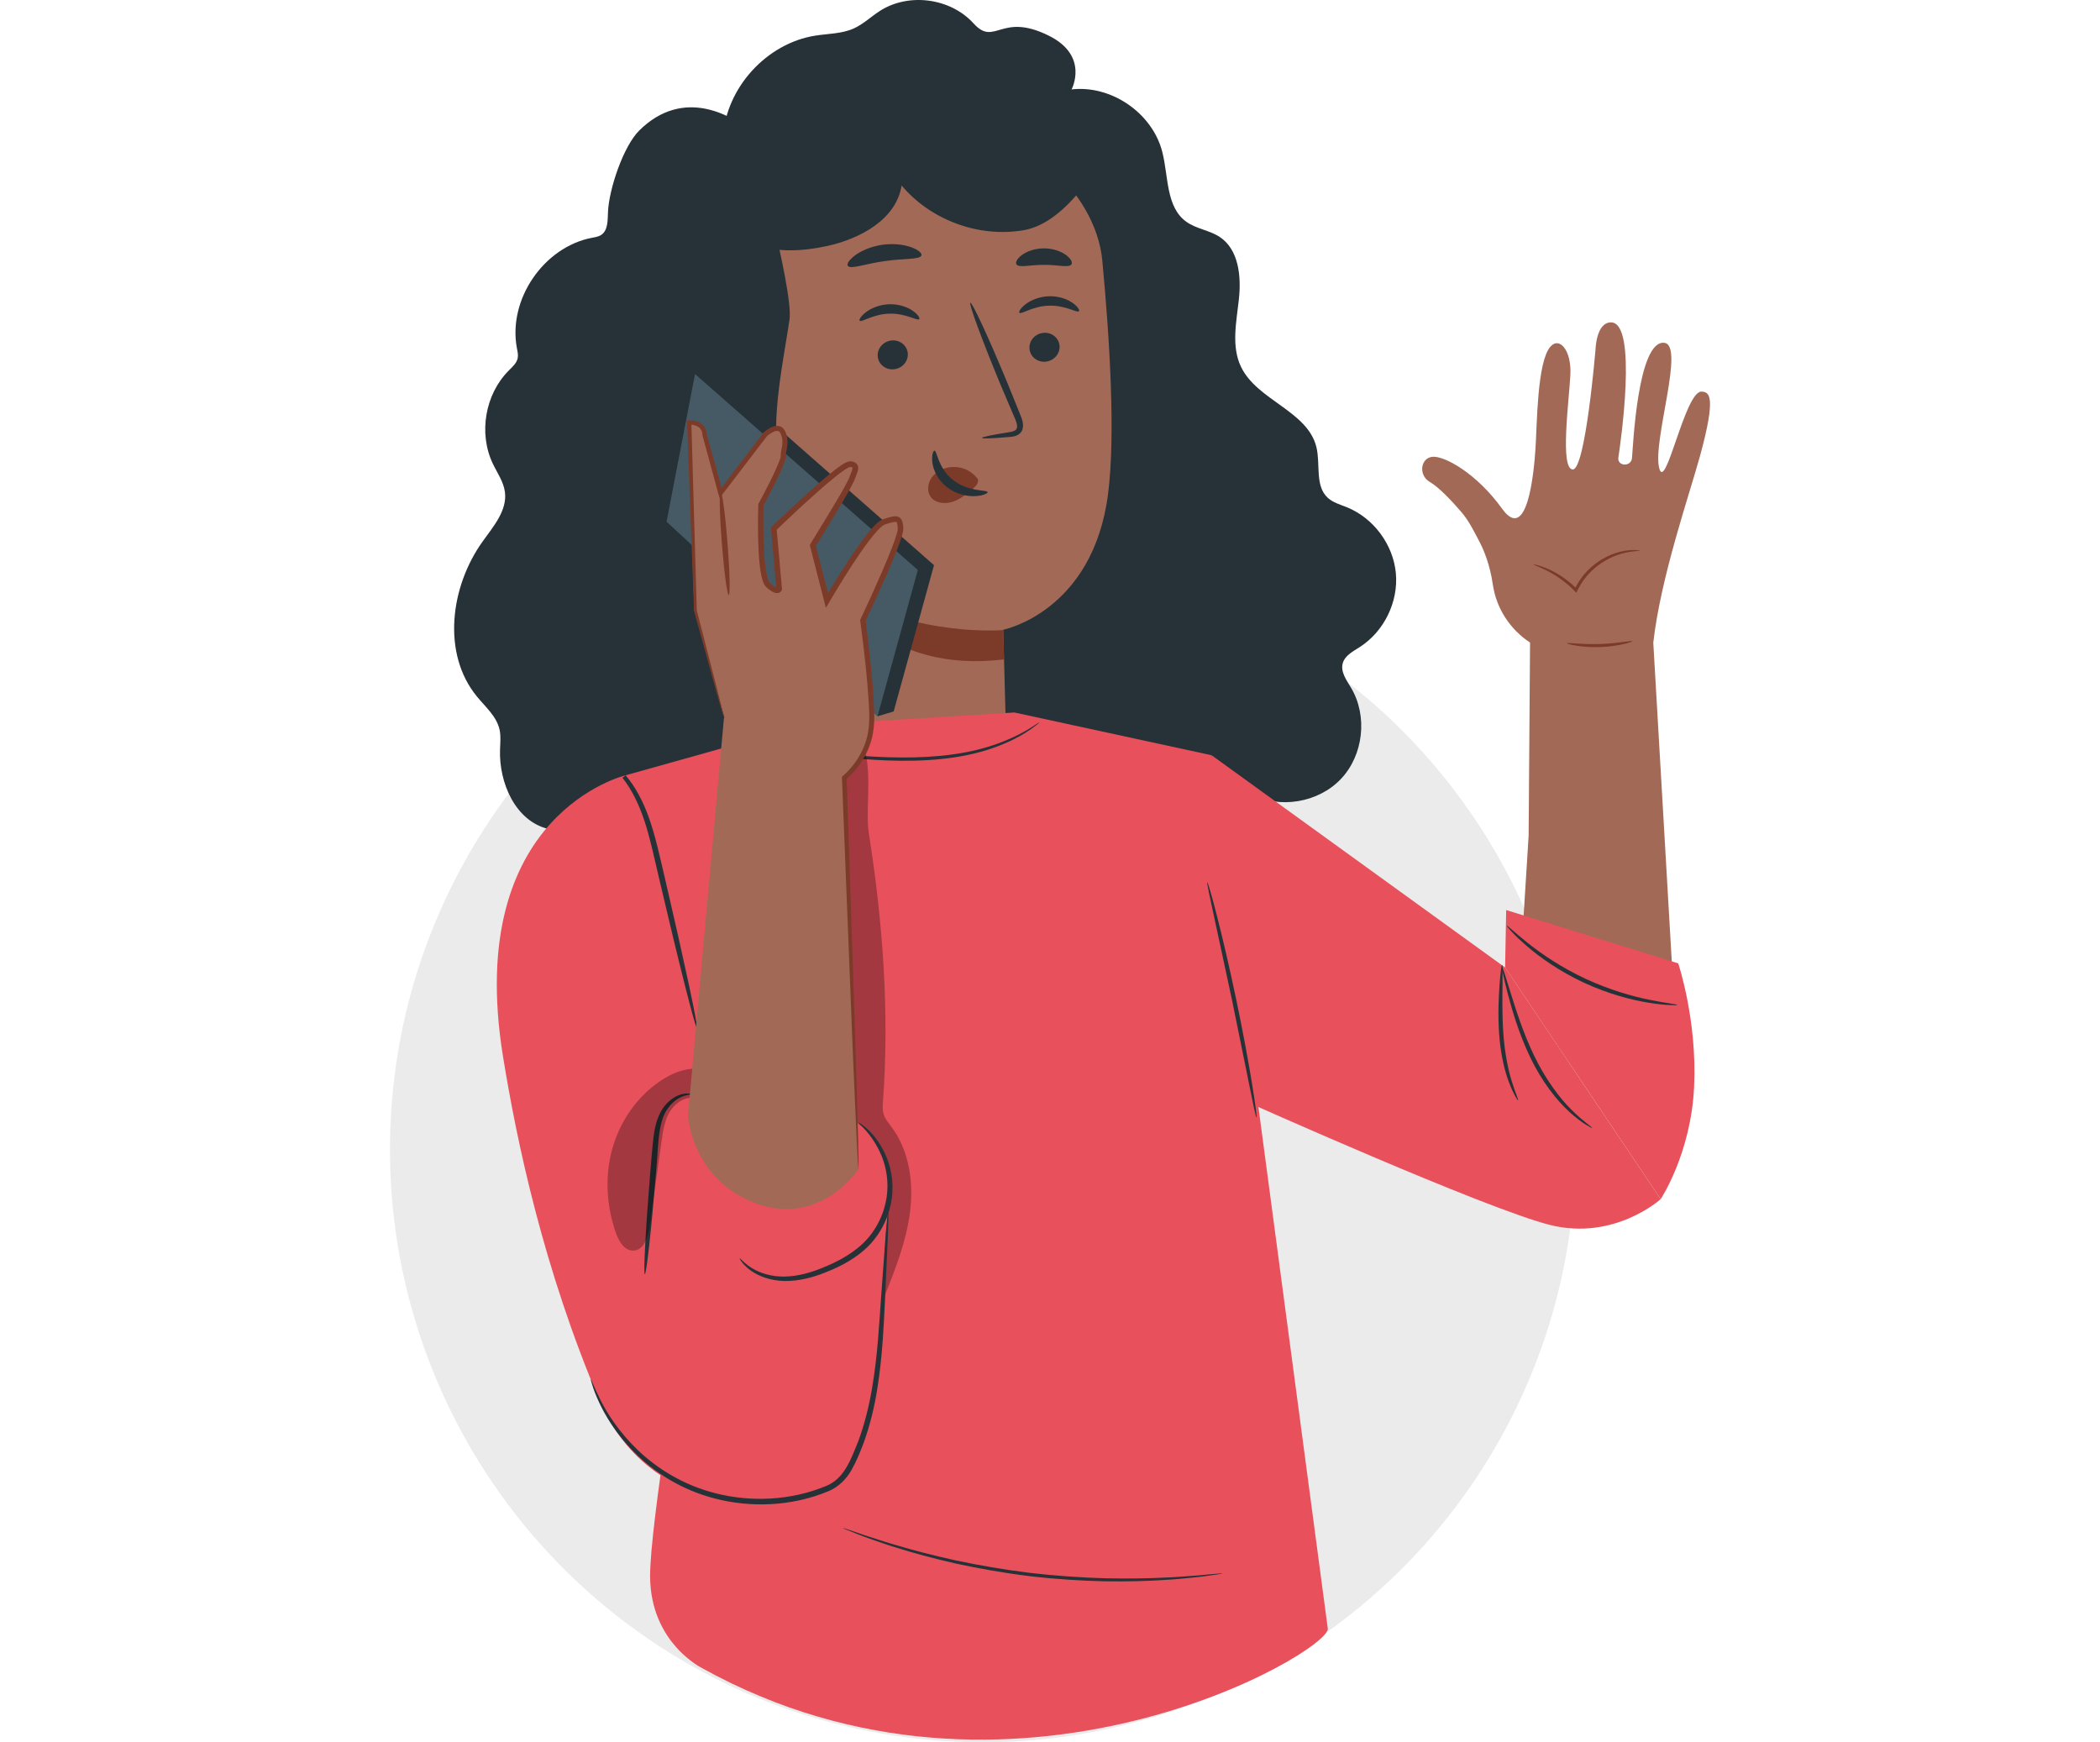<?xml version="1.0" encoding="UTF-8" standalone="no"?><!-- Generator: Gravit.io --><svg xmlns="http://www.w3.org/2000/svg" xmlns:xlink="http://www.w3.org/1999/xlink" style="isolation:isolate" viewBox="0 0 300.1 249" width="300.1pt" height="249pt"><defs><clipPath id="_clipPath_96HqjZ9FIrekctxvTQjmH4PwssJOa20A"><rect width="300.1" height="249"/></clipPath></defs><g clip-path="url(#_clipPath_96HqjZ9FIrekctxvTQjmH4PwssJOa20A)"><rect width="300.1" height="249" style="fill:rgb(0,0,0)" fill-opacity="0"/><g><defs><filter id="4XDNAohJ0KMBBkHPcBNLbrvPhaYQ6VdY" x="-200%" y="-200%" width="400%" height="400%" filterUnits="objectBoundingBox" color-interpolation-filters="sRGB"><feOffset xmlns="http://www.w3.org/2000/svg" in="SourceGraphic" dx="0" dy="0"/><feGaussianBlur xmlns="http://www.w3.org/2000/svg" stdDeviation="2.147" result="pf_100_offsetBlur"/><feComposite xmlns="http://www.w3.org/2000/svg" in="SourceGraphic" in2="pf_100_offsetBlur" result="pf_100_inverse" operator="out"/><feFlood xmlns="http://www.w3.org/2000/svg" flood-color="#000000" flood-opacity="0.5" result="pf_100_color"/><feComposite xmlns="http://www.w3.org/2000/svg" in="pf_100_color" in2="pf_100_inverse" operator="in" result="pf_100_shadow"/><feComposite xmlns="http://www.w3.org/2000/svg" in="pf_100_shadow" in2="SourceGraphic" operator="over"/></filter></defs><g filter="url(#4XDNAohJ0KMBBkHPcBNLbrvPhaYQ6VdY)"><circle vector-effect="non-scaling-stroke" cx="140.443" cy="164.286" r="84.714" fill="rgb(235,235,235)"/></g><g><path d=" M 237.089 66.822 C 236.178 62.887 240.822 49.294 237.824 48.993 C 234.005 48.607 233.359 64.064 233.222 65.449 C 233.091 66.796 231.082 66.635 231.272 65.392 C 231.546 63.605 234.09 46.116 230.235 46.074 C 228.097 46.051 228.008 49.94 228.008 49.94 C 228.008 49.94 226.569 67.175 224.747 67.092 C 222.898 67.011 224.231 57.204 224.415 53.557 C 224.593 50.059 222.842 48.05 221.546 49.561 C 219.649 51.778 219.658 60.66 219.425 64.16 C 219.192 67.66 218.252 77.713 214.639 72.683 C 211.028 67.655 206.402 65.111 204.695 65.285 C 202.989 65.461 202.671 67.917 204.327 68.881 C 205.667 69.659 207.513 71.643 208.842 73.189 C 209.938 74.462 210.664 75.979 211.443 77.463 C 212 78.523 212.91 80.628 213.336 83.557 C 213.831 86.947 215.788 89.953 218.651 91.832 L 218.449 119.444 L 217.592 133.102 L 239.088 140.56 L 236.263 91.844 C 237.317 82.48 241.44 70.639 242.945 65.15 C 245.343 56.397 244.222 56.017 243.151 55.969 C 240.786 55.866 237.977 70.662 237.089 66.822 Z " fill="rgb(163,105,87)"/><path d=" M 234.335 78.699 C 234.335 78.787 233.291 78.69 231.698 79.142 C 230.123 79.576 227.995 80.69 226.438 82.73 C 226.018 83.273 225.685 83.857 225.399 84.429 L 225.259 84.713 L 225.05 84.496 C 223.632 83.032 222.106 82.081 220.974 81.519 C 219.839 80.951 219.105 80.722 219.124 80.66 C 219.134 80.618 219.902 80.751 221.095 81.256 C 222.28 81.759 223.881 82.686 225.36 84.179 L 225.009 84.247 C 225.302 83.642 225.65 83.026 226.091 82.454 C 226.902 81.393 227.886 80.569 228.855 79.973 C 229.832 79.382 230.8 79.027 231.626 78.83 C 232.455 78.623 233.145 78.614 233.612 78.606 C 234.082 78.632 234.337 78.668 234.335 78.699 Z " fill="rgb(124,59,41)"/><path d=" M 233.274 91.633 C 233.309 91.738 231.261 92.402 228.626 92.479 C 225.993 92.573 223.906 92.042 223.933 91.934 C 223.957 91.802 226.037 92.129 228.612 92.039 C 231.187 91.963 233.244 91.504 233.274 91.633 Z " fill="rgb(124,59,41)"/><path d=" M 103.32 19.606 C 103.752 12.544 109.552 6.175 116.544 5.086 C 118.377 4.801 120.3 4.831 121.994 4.073 C 123.381 3.452 124.492 2.354 125.775 1.538 C 129.891 -1.08 135.847 -0.275 139.122 3.341 C 142.203 6.745 142.991 1.644 149.932 5.126 C 155.684 8.01 153.133 12.778 153.133 12.778 C 158.808 12.128 164.654 16.141 166.087 21.672 C 166.997 25.182 166.584 29.565 169.523 31.689 C 170.947 32.718 172.842 32.896 174.308 33.867 C 177.032 35.674 177.396 39.512 177.043 42.76 C 176.693 46.008 175.934 49.466 177.341 52.415 C 179.651 57.248 186.872 58.715 188.126 63.923 C 188.716 66.383 187.883 69.441 189.749 71.15 C 190.498 71.836 191.523 72.109 192.465 72.491 C 196.281 74.034 199.094 77.816 199.475 81.916 C 199.857 86.016 197.788 90.251 194.321 92.473 C 193.354 93.093 192.193 93.682 191.884 94.79 C 191.541 96.024 192.43 97.216 193.084 98.319 C 195.475 102.351 194.844 107.941 191.614 111.338 C 188.384 114.736 182.835 115.65 178.685 113.466 C 176.836 117.411 173.387 120.578 169.298 122.087 C 167.416 122.781 165.347 123.132 163.396 122.666 C 161.832 122.291 160.436 121.417 159.151 120.45 C 153.03 115.843 144.398 108.743 143.321 101.158" fill="rgb(38,50,56)"/><path d=" M 103.182 31.417 L 102.907 25.986 L 135.35 18.766 C 145.379 17.39 156.574 27.137 157.523 37.217 C 158.578 48.414 159.425 62.127 158.355 70.54 C 156.204 87.456 143.368 89.999 143.368 89.999 L 143.816 106.712 L 106.602 108.334 L 103.182 31.417 Z " fill="rgb(163,105,87)"/><path d=" M 151.416 49.448 C 151.491 50.586 150.588 51.589 149.401 51.69 C 148.215 51.791 147.191 50.952 147.116 49.812 C 147.04 48.674 147.941 47.67 149.126 47.569 C 150.316 47.468 151.34 48.309 151.416 49.448 Z " fill="rgb(38,50,56)"/><path d=" M 154.186 44.477 C 153.926 44.767 152.253 43.607 149.93 43.686 C 147.608 43.73 145.942 44.979 145.681 44.701 C 145.553 44.579 145.808 44.063 146.535 43.5 C 147.248 42.939 148.478 42.377 149.927 42.337 C 151.374 42.301 152.607 42.796 153.325 43.319 C 154.056 43.846 154.312 44.347 154.186 44.477 Z " fill="rgb(38,50,56)"/><path d=" M 129.73 50.536 C 129.805 51.674 128.902 52.678 127.715 52.779 C 126.529 52.88 125.504 52.04 125.43 50.901 C 125.354 49.763 126.256 48.758 127.441 48.657 C 128.63 48.556 129.654 49.397 129.73 50.536 Z " fill="rgb(38,50,56)"/><path d=" M 131.363 45.619 C 131.103 45.909 129.428 44.75 127.107 44.828 C 124.786 44.873 123.119 46.12 122.857 45.843 C 122.73 45.721 122.983 45.206 123.712 44.642 C 124.426 44.08 125.657 43.519 127.103 43.48 C 128.551 43.443 129.785 43.938 130.502 44.461 C 131.232 44.988 131.489 45.489 131.363 45.619 Z " fill="rgb(38,50,56)"/><path d=" M 140.328 62.586 C 140.313 62.454 141.751 62.16 144.08 61.789 C 144.672 61.709 145.23 61.573 145.317 61.166 C 145.443 60.733 145.176 60.101 144.867 59.419 C 144.265 58.001 143.634 56.515 142.972 54.957 C 140.336 48.6 138.409 43.367 138.665 43.263 C 138.923 43.159 141.268 48.227 143.903 54.583 C 144.538 56.15 145.146 57.645 145.724 59.075 C 145.97 59.742 146.38 60.495 146.105 61.393 C 145.96 61.841 145.533 62.177 145.156 62.292 C 144.78 62.418 144.447 62.436 144.153 62.462 C 141.803 62.662 140.342 62.719 140.328 62.586 Z " fill="rgb(38,50,56)"/><path d=" M 143.362 90.044 C 143.362 90.044 131.484 91.109 120.055 84.713 C 120.055 84.713 126.107 96.323 143.483 94.241 L 143.362 90.044 Z " fill="rgb(124,59,41)"/><path d=" M 139.52 68.216 C 138.65 67.137 137.168 66.575 135.719 66.777 C 134.713 66.917 133.71 67.435 133.124 68.275 C 132.536 69.114 132.445 70.284 133.025 71.05 C 133.679 71.912 134.997 72.074 136.095 71.725 C 137.194 71.376 138.125 70.616 139.009 69.86 C 139.254 69.651 139.503 69.434 139.651 69.154 C 139.799 68.873 139.822 68.511 139.621 68.289" fill="rgb(124,59,41)"/><path d=" M 133.541 64.406 C 133.918 64.372 134.002 66.894 136.216 68.616 C 138.425 70.345 141.106 69.978 141.136 70.33 C 141.176 70.488 140.552 70.838 139.419 70.904 C 138.307 70.978 136.671 70.67 135.316 69.616 C 133.965 68.56 133.354 67.113 133.236 66.08 C 133.107 65.03 133.369 64.397 133.541 64.406 Z " fill="rgb(38,50,56)"/><path d=" M 131.68 36.496 C 131.47 37.136 129.141 36.907 126.428 37.32 C 123.703 37.68 121.53 38.546 121.151 37.99 C 120.981 37.724 121.346 37.118 122.215 36.479 C 123.076 35.841 124.464 35.216 126.096 34.984 C 127.726 34.754 129.233 34.968 130.238 35.341 C 131.251 35.713 131.769 36.193 131.68 36.496 Z " fill="rgb(38,50,56)"/><path d=" M 153.123 37.781 C 152.73 38.32 151.113 37.823 149.187 37.856 C 147.261 37.824 145.645 38.322 145.252 37.781 C 145.079 37.517 145.32 36.981 146.016 36.46 C 146.703 35.94 147.863 35.497 149.186 35.497 C 150.51 35.497 151.672 35.94 152.358 36.459 C 153.054 36.981 153.294 37.517 153.123 37.781 Z " fill="rgb(38,50,56)"/><path d=" M 160.379 16.568 C 158.1 22.635 152.666 31.81 146.28 32.903 C 139.892 33.996 133.007 31.47 128.841 26.507 C 128.102 31.346 122.909 34.149 118.123 35.176 C 114.738 35.902 111.142 36.112 107.869 34.984 C 104.597 33.856 101.71 31.194 101.026 27.801 C 100.341 24.407 104.795 15.773 108.161 14.972" fill="rgb(38,50,56)"/><path d=" M 114.152 106.111 C 114.232 111.554 110.476 116.837 105.308 118.547 C 105.793 122.94 102.732 127.458 98.472 128.636 C 94.213 129.815 89.266 127.512 87.424 123.495 C 86.941 122.441 86.635 121.27 85.853 120.414 C 84.06 118.452 80.884 119.093 78.302 118.457 C 73.652 117.311 71.283 111.881 71.456 107.094 C 71.49 106.149 71.593 105.192 71.388 104.27 C 70.968 102.384 69.373 101.034 68.149 99.539 C 63.114 93.388 64.345 83.841 68.975 77.378 C 70.52 75.223 72.499 72.946 72.156 70.318 C 71.964 68.849 71.058 67.59 70.421 66.253 C 68.358 61.921 69.321 56.335 72.716 52.943 C 73.237 52.423 73.84 51.899 73.982 51.176 C 74.072 50.718 73.96 50.246 73.873 49.787 C 72.546 42.825 77.683 35.285 84.648 33.971 C 85.068 33.892 85.504 33.828 85.867 33.604 C 86.905 32.964 86.832 31.476 86.887 30.257 C 87.033 27.038 89.073 20.898 91.367 18.635 C 97.728 12.363 104.633 16.602 107.132 18.635 C 107.132 18.635 113.418 41.297 112.828 45.643 C 112.238 49.989 109.857 60.895 111.45 65.654 C 113.045 70.413 115.8 80.2 114.153 84.713 C 112.508 89.226 114.152 106.111 114.152 106.111 Z " fill="rgb(38,50,56)"/><path d=" M 114.747 103.7 L 89.401 110.803 L 97.64 189.657 C 97.64 189.657 92.902 217.811 92.902 225.209 C 92.902 234.821 100.383 238.432 100.383 238.432 C 144.604 262.926 190.156 236.011 189.749 232.754 L 173.151 107.94 L 144.964 101.827 L 114.747 103.7 Z " fill="rgb(232,80,91)"/><path d=" M 97.737 189.563 C 97.72 189.565 97.668 189.358 97.586 188.965 C 97.499 188.523 97.385 187.95 97.245 187.239 C 96.959 185.681 96.562 183.521 96.077 180.876 C 95.128 175.447 93.833 168.038 92.401 159.854 C 91.022 151.657 89.775 144.239 88.86 138.805 C 88.435 136.15 88.09 133.981 87.84 132.417 C 87.735 131.7 87.651 131.122 87.586 130.675 C 87.533 130.276 87.512 130.064 87.528 130.062 C 87.544 130.06 87.595 130.264 87.679 130.657 C 87.766 131.1 87.88 131.672 88.02 132.384 C 88.305 133.94 88.701 136.101 89.187 138.746 C 90.137 144.176 91.432 151.584 92.865 159.773 C 94.242 167.969 95.49 175.385 96.406 180.821 C 96.83 183.477 97.176 185.645 97.426 187.209 C 97.53 187.926 97.615 188.504 97.68 188.95 C 97.732 189.348 97.753 189.559 97.737 189.563 Z " fill="rgb(38,50,56)"/><path d=" M 148.522 103.264 C 148.541 103.29 148.126 103.618 147.355 104.189 C 146.964 104.467 146.456 104.761 145.878 105.125 C 145.27 105.43 144.6 105.835 143.803 106.154 C 142.234 106.855 140.279 107.503 138.051 107.948 C 135.824 108.397 133.332 108.649 130.719 108.71 C 128.102 108.773 125.614 108.656 123.358 108.482 C 121.106 108.317 119.07 108.077 117.393 107.702 C 115.713 107.332 114.404 106.833 113.538 106.415 C 113.108 106.201 112.78 106.025 112.569 105.887 C 112.355 105.752 112.247 105.676 112.255 105.661 C 112.276 105.625 112.738 105.882 113.614 106.248 C 114.491 106.61 115.795 107.052 117.459 107.376 C 119.125 107.705 121.14 107.909 123.391 108.05 C 125.637 108.199 128.113 108.303 130.706 108.24 C 133.3 108.178 135.763 107.942 137.967 107.522 C 140.173 107.108 142.109 106.5 143.672 105.849 C 146.827 104.572 148.454 103.159 148.522 103.264 Z " fill="rgb(38,50,56)"/><path d=" M 174.701 224.873 C 174.703 224.889 174.513 224.927 174.15 224.984 C 173.736 225.043 173.209 225.12 172.557 225.214 C 171.865 225.314 171.015 225.423 170.027 225.508 C 169.037 225.598 167.912 225.728 166.663 225.787 C 164.168 225.966 161.187 226.045 157.88 225.997 C 154.572 225.921 150.937 225.704 147.145 225.26 C 143.352 224.796 139.768 224.151 136.536 223.445 C 133.31 222.71 130.433 221.931 128.049 221.17 C 126.849 220.816 125.788 220.425 124.848 220.103 C 123.906 219.786 123.107 219.481 122.457 219.221 C 121.847 218.976 121.351 218.778 120.963 218.623 C 120.623 218.481 120.448 218.4 120.455 218.383 C 120.461 218.37 120.648 218.421 120.997 218.534 C 121.393 218.668 121.898 218.838 122.52 219.048 C 123.179 219.283 123.984 219.563 124.931 219.855 C 125.877 220.151 126.943 220.52 128.147 220.851 C 130.534 221.57 133.411 222.312 136.629 223.021 C 139.854 223.701 143.424 224.331 147.2 224.794 C 150.979 225.235 154.596 225.465 157.889 225.564 C 161.184 225.634 164.154 225.591 166.644 225.455 C 167.89 225.418 169.015 225.311 170.002 225.245 C 170.992 225.186 171.842 225.104 172.537 225.032 C 173.191 224.974 173.722 224.927 174.138 224.891 C 174.505 224.862 174.699 224.857 174.701 224.873 Z " fill="rgb(38,50,56)"/><path d=" M 184.091 157.269 C 184.061 157.277 183.924 156.886 183.706 156.174 C 183.487 155.459 183.191 154.421 182.839 153.134 C 182.137 150.559 181.237 146.984 180.351 143.009 C 179.468 139.032 178.767 135.412 178.311 132.782 C 178.081 131.468 177.911 130.402 177.806 129.663 C 177.702 128.924 177.659 128.513 177.69 128.507 C 177.724 128.501 177.827 128.902 177.986 129.63 C 178.16 130.453 178.377 131.487 178.637 132.721 C 179.177 135.332 179.928 138.936 180.811 142.906 C 181.695 146.876 182.543 150.458 183.162 153.051 C 183.45 154.277 183.691 155.308 183.882 156.126 C 184.047 156.854 184.123 157.26 184.091 157.269 Z " fill="rgb(38,50,56)"/><g opacity="0.3"><path d=" M 123.593 107.283 C 124.606 110.806 123.664 115.942 124.161 119.096 C 126.152 131.725 127.109 144.56 126.191 157.312 C 126.141 158.007 126.089 158.725 126.323 159.383 C 126.534 159.983 126.964 160.475 127.348 160.982 C 129.912 164.375 130.576 168.906 130.058 173.125 C 129.542 177.346 127.959 181.351 126.389 185.302 C 126.299 181.898 126.479 176.806 126.748 173.41 C 126.803 172.733 127.148 173.167 127.167 172.488 C 127.283 168.406 126.599 164.617 123.731 161.707 C 123.157 161.125 122.499 160.598 122.108 159.879 C 121.747 159.217 121.647 158.448 121.555 157.699 C 119.797 143.443 118.594 129.118 117.952 114.769 C 117.915 113.956 117.906 113.061 118.416 112.426 C 118.819 111.926 119.46 111.698 119.996 111.345 C 121.095 110.62 121.78 109.34 122.968 108.778" fill="rgb(0,0,0)"/></g><path d=" M 89.401 110.803 C 89.401 110.803 66.261 116.256 71.874 150.941 C 73.845 163.133 77.639 181.251 85.681 200.189 C 89.471 209.115 98.063 215.256 107.678 213.997 C 111.878 213.447 116.039 214.114 118.852 212.418 C 123.121 209.844 124.979 201.166 125.784 191.803 C 126.332 185.428 126.102 178.783 126.947 173.339 C 128.327 164.452 124.248 160.265 119.032 159.225 L 98.577 155.149 L 97.4 165.968 L 89.401 110.803 Z " fill="rgb(232,80,91)"/><path d=" M 105.7 179.833 C 105.758 179.788 106.086 180.251 106.88 180.844 C 107.659 181.436 108.957 182.128 110.7 182.361 C 112.434 182.613 114.559 182.31 116.755 181.499 C 118.941 180.67 121.35 179.564 123.294 177.731 C 125.224 175.893 126.345 173.467 126.692 171.189 C 127.054 168.896 126.636 166.775 125.965 165.154 C 124.577 161.866 122.572 160.565 122.71 160.45 C 122.738 160.414 123.235 160.693 123.988 161.389 C 124.735 162.082 125.72 163.24 126.496 164.924 C 127.268 166.591 127.781 168.844 127.435 171.298 C 127.109 173.733 125.935 176.343 123.858 178.323 C 121.767 180.286 119.27 181.392 117.006 182.208 C 114.717 183.011 112.45 183.277 110.61 182.932 C 108.767 182.608 107.43 181.788 106.677 181.089 C 105.91 180.388 105.668 179.853 105.7 179.833 Z " fill="rgb(38,50,56)"/><path d=" M 84.439 197.147 C 84.511 197.123 84.873 198.239 85.823 200.114 C 86.767 201.98 88.401 204.594 91.094 207.194 C 93.768 209.785 97.623 212.278 102.421 213.457 C 107.169 214.639 112.881 214.54 118.093 212.358 C 120.713 211.297 121.658 208.387 122.662 205.958 C 123.586 203.434 124.2 200.897 124.613 198.452 C 125.446 193.555 125.64 189.053 125.92 185.288 C 126.19 181.608 126.41 178.588 126.574 176.362 C 126.662 175.385 126.734 174.585 126.793 173.938 C 126.853 173.385 126.897 173.095 126.925 173.096 C 126.954 173.098 126.964 173.392 126.958 173.949 C 126.94 174.596 126.918 175.4 126.891 176.381 C 126.793 178.61 126.659 181.636 126.495 185.322 C 126.29 189.09 126.156 193.607 125.356 198.576 C 124.956 201.058 124.349 203.646 123.413 206.234 C 122.92 207.522 122.403 208.812 121.689 210.077 C 120.998 211.343 119.833 212.51 118.438 213.099 C 112.973 215.386 107.132 215.439 102.238 214.187 C 97.305 212.933 93.367 210.308 90.693 207.608 C 87.99 204.896 86.404 202.185 85.538 200.253 C 85.09 199.289 84.815 198.508 84.649 197.975 C 84.484 197.441 84.412 197.157 84.439 197.147 Z " fill="rgb(38,50,56)"/><path d=" M 92.148 182.108 C 92.036 182.099 92.064 180.507 92.199 177.94 C 92.335 175.374 92.579 171.833 92.898 167.926 C 93.069 165.968 93.2 164.123 93.404 162.408 C 93.619 160.7 94.111 159.119 94.98 158.056 C 95.829 156.994 96.87 156.483 97.604 156.345 C 98.348 156.195 98.758 156.347 98.749 156.383 C 98.748 156.457 98.339 156.421 97.686 156.651 C 97.041 156.868 96.152 157.404 95.442 158.404 C 93.923 160.41 94.106 164.117 93.713 167.993 C 93.392 171.899 93.058 175.433 92.775 177.987 C 92.492 180.541 92.261 182.117 92.148 182.108 Z " fill="rgb(38,50,56)"/><path d=" M 99.371 145.264 C 99.164 144.165 98.84 142.58 98.423 140.626 C 97.586 136.716 96.377 131.327 94.991 125.386 C 94.288 122.424 93.682 119.567 92.793 117.04 C 91.919 114.513 90.735 112.348 89.401 110.803 L 88.953 111.166 C 90.18 112.701 91.265 114.802 92.081 117.283 C 92.91 119.758 93.492 122.603 94.195 125.571 C 95.581 131.513 96.88 136.88 97.859 140.756 C 98.35 142.694 98.76 144.259 99.061 145.336 C 99.363 146.414 99.555 147.004 99.61 146.991 C 99.664 146.978 99.577 146.363 99.371 145.264 Z " fill="rgb(38,50,56)"/><g opacity="0.3"><path d=" M 99.585 152.727 C 97.723 152.668 95.925 153.448 94.378 154.485 C 91.002 156.751 88.565 160.317 87.488 164.238 C 86.411 168.158 86.669 172.401 88.024 176.236 C 88.446 177.43 89.264 178.783 90.53 178.733 C 92.019 178.674 92.62 176.817 92.826 175.341 C 93.398 171.254 93.969 167.165 94.54 163.078 C 94.735 161.689 94.942 160.262 95.628 159.036 C 96.313 157.813 97.597 156.818 98.998 156.895 C 99.125 155.44 99.252 153.985 99.378 152.528" fill="rgb(0,0,0)"/></g><path d=" M 237.316 171.38 C 237.316 171.38 241.644 164.891 242.096 155.329 C 242.55 145.767 239.826 137.682 239.826 137.682 L 215.242 130.062 L 215.086 138.27 L 237.316 171.38 Z " fill="rgb(232,80,91)"/><path d=" M 215.086 138.27 L 173.15 107.94 L 173.15 110.042 L 177.681 157.258 C 177.681 157.258 212.347 172.789 221.531 175.075 C 230.714 177.362 237.316 171.38 237.316 171.38 L 215.086 138.27 Z " fill="rgb(232,80,91)"/><path d=" M 227.52 161.201 C 227.499 161.233 227.155 161.069 226.571 160.699 C 225.985 160.333 225.176 159.736 224.262 158.9 C 222.422 157.242 220.288 154.489 218.661 151.079 C 217.032 147.669 216.093 144.379 215.464 142.011 C 215.154 140.821 214.927 139.855 214.783 139.183 C 214.639 138.512 214.58 138.136 214.621 138.124 C 214.704 138.102 215.157 139.553 215.876 141.892 C 216.607 144.226 217.603 147.465 219.206 150.816 C 220.806 154.167 222.832 156.888 224.559 158.592 C 226.276 160.315 227.582 161.111 227.52 161.201 Z " fill="rgb(38,50,56)"/><path d=" M 239.702 143.626 C 239.698 143.666 239.313 143.67 238.614 143.64 C 237.917 143.617 236.91 143.512 235.675 143.318 C 233.207 142.935 229.83 142.055 226.356 140.448 C 222.887 138.829 220.037 136.816 218.152 135.176 C 217.207 134.358 216.477 133.656 216.011 133.137 C 215.539 132.623 215.291 132.327 215.322 132.297 C 215.396 132.224 216.487 133.31 218.424 134.847 C 220.357 136.384 223.195 138.307 226.612 139.901 C 230.03 141.482 233.331 142.412 235.753 142.898 C 238.176 143.389 239.71 143.521 239.702 143.626 Z " fill="rgb(38,50,56)"/><path d=" M 216.935 157.259 C 216.879 157.289 216.264 156.35 215.63 154.658 C 214.986 152.973 214.427 150.518 214.235 147.778 C 214.044 145.037 214.162 142.557 214.291 140.774 C 214.424 138.991 214.571 137.894 214.652 137.898 C 214.737 137.902 214.741 139.009 214.717 140.793 C 214.698 142.576 214.648 145.036 214.838 147.734 C 215.027 150.431 215.508 152.834 216.035 154.522 C 216.553 156.213 217.026 157.212 216.935 157.259 Z " fill="rgb(38,50,56)"/><path d=" M 172.521 126.074 C 172.561 126.063 172.714 126.522 172.957 127.357 C 173.201 128.194 173.528 129.41 173.913 130.919 C 174.684 133.935 175.673 138.122 176.646 142.77 C 177.619 147.421 178.393 151.653 178.895 154.724 C 179.147 156.262 179.335 157.507 179.447 158.37 C 179.56 159.234 179.604 159.714 179.562 159.721 C 179.522 159.728 179.401 159.262 179.217 158.41 C 179.016 157.433 178.767 156.226 178.475 154.802 C 177.827 151.62 176.986 147.476 176.054 142.893 C 175.07 138.325 174.181 134.191 173.498 131.017 C 173.194 129.593 172.936 128.39 172.728 127.413 C 172.556 126.56 172.48 126.084 172.521 126.074 Z " fill="rgb(38,50,56)"/><path d=" M 98.32 159.423 L 103.46 102.565 L 120.489 109.289 L 122.681 167.122 C 122.681 167.122 117.23 175.368 108.026 171.984 C 98.823 168.6 98.32 159.423 98.32 159.423 Z " fill="rgb(163,105,87)"/><path d=" M 101.634 52.769 L 133.474 80.773 L 127.709 101.685 L 125.399 102.369 L 97.563 73.88 L 99.323 53.454 L 101.634 52.769 Z " fill="rgb(38,50,56)"/><path d=" M 99.323 53.454 L 131.163 81.459 L 125.399 102.369 L 95.252 74.565 L 99.323 53.454 Z " fill="rgb(69,90,100)"/><path d=" M 121.207 111.111 C 121.207 111.111 124.48 107.681 124.406 103.285 C 124.333 98.999 123.15 88.686 123.15 88.686 C 123.15 88.686 128.68 77.043 128.541 75.495 C 128.403 73.947 128.148 73.971 126.163 74.595 C 124.177 75.219 118.013 85.834 118.013 85.834 L 115.998 77.963 C 115.998 77.963 121.126 69.699 121.533 68.548 C 121.94 67.396 122.62 66.444 121.333 66.337 C 120.047 66.229 110.419 75.567 110.419 75.567 L 111.195 84.191 C 111.195 84.191 111.004 84.877 109.618 83.664 C 108.231 82.451 108.582 72.166 108.582 72.166 C 108.582 72.166 111.864 66.075 111.784 65.19 C 111.705 64.306 112.383 63.353 111.738 61.851 C 111.092 60.348 109.204 62.079 109.204 62.079 L 102.811 70.457 L 100.534 62.166 C 100.534 62.166 100.629 60.399 98.33 60.384 L 99.22 87.275 L 105.045 107.966 L 121.207 111.111 Z " fill="rgb(163,105,87)"/><path d=" M 122.681 167.122 C 122.681 167.122 122.633 166.778 122.591 166.11 C 122.554 165.4 122.501 164.413 122.434 163.147 C 122.318 160.506 122.147 156.701 121.932 151.859 C 121.544 142.064 120.989 128.087 120.317 111.173 L 120.31 111.01 L 120.448 110.893 C 121.75 109.775 122.864 108.248 123.527 106.54 C 124.224 104.817 124.294 102.919 124.172 100.944 C 123.97 97.005 123.48 92.909 122.934 88.723 L 122.918 88.612 L 122.966 88.508 C 124.007 86.293 125.048 84.013 126.061 81.673 C 126.565 80.502 127.066 79.317 127.528 78.112 C 127.754 77.509 127.976 76.9 128.152 76.293 L 128.265 75.845 C 128.282 75.706 128.3 75.616 128.302 75.471 C 128.274 75.161 128.226 74.824 128.143 74.659 C 128.206 74.473 127.329 74.664 126.765 74.86 C 126.398 74.969 126.257 75.043 126.011 75.243 C 125.778 75.431 125.553 75.652 125.336 75.898 C 124.462 76.86 123.678 77.961 122.908 79.067 C 121.378 81.294 119.929 83.638 118.525 86.023 L 118.024 86.873 L 117.779 85.919 C 117.141 83.427 116.455 80.749 115.762 78.049 L 115.719 77.883 L 115.811 77.733 C 116.634 76.387 117.52 74.937 118.41 73.48 C 119.401 71.805 120.49 70.081 121.291 68.436 C 121.457 67.974 121.685 67.498 121.795 67.109 C 121.856 66.897 121.821 66.804 121.816 66.823 C 121.814 66.803 121.559 66.709 121.43 66.748 C 121.38 66.759 121.153 66.869 120.967 66.981 C 120.777 67.085 120.584 67.238 120.392 67.365 C 120.012 67.639 119.633 67.928 119.264 68.229 C 116.312 70.653 113.549 73.27 110.858 75.841 L 110.979 75.517 C 111.24 78.433 111.495 81.309 111.749 84.14 L 111.756 84.22 L 111.735 84.283 C 111.6 84.696 111.198 84.784 110.972 84.76 C 110.733 84.739 110.571 84.659 110.412 84.585 C 110.11 84.425 109.862 84.237 109.631 84.039 C 109.054 83.522 108.949 82.839 108.801 82.286 C 108.559 81.121 108.483 79.978 108.414 78.842 C 108.295 76.571 108.298 74.343 108.362 72.139 L 108.364 72.053 L 108.407 71.971 C 109.527 69.831 110.707 67.681 111.492 65.558 C 111.53 65.434 111.567 65.292 111.568 65.24 C 111.579 65.145 111.559 64.904 111.583 64.759 C 111.619 64.431 111.69 64.142 111.739 63.868 C 111.841 63.323 111.847 62.813 111.684 62.318 C 111.51 61.754 111.336 61.523 110.903 61.602 C 110.472 61.683 109.985 62.003 109.606 62.328 L 109.65 62.282 C 107.423 65.189 105.292 67.968 103.24 70.646 L 102.825 71.188 L 102.645 70.532 C 101.866 67.661 101.112 64.896 100.388 62.235 L 100.377 62.195 L 100.377 62.134 C 100.38 61.7 100.149 61.247 99.794 61.016 C 99.434 60.77 98.962 60.679 98.488 60.676 L 98.797 60.359 C 99.113 71.299 99.376 80.371 99.576 87.254 L 99.569 87.211 C 100.846 92.151 101.832 95.976 102.511 98.609 C 102.826 99.876 103.07 100.855 103.244 101.557 C 103.404 102.219 103.46 102.565 103.46 102.565 C 103.46 102.565 103.336 102.238 103.143 101.583 C 102.945 100.887 102.67 99.918 102.312 98.662 C 101.591 96.04 100.544 92.232 99.19 87.312 L 99.184 87.291 L 99.183 87.267 C 98.926 80.386 98.59 71.316 98.183 60.38 L 98.171 60.06 L 98.492 60.062 C 99.033 60.065 99.622 60.154 100.147 60.502 C 100.67 60.858 101.015 61.47 101.008 62.169 L 100.998 62.068 C 101.734 64.726 102.5 67.485 103.296 70.352 L 102.703 70.237 C 104.745 67.55 106.864 64.762 109.079 61.847 L 109.102 61.817 L 109.122 61.8 C 109.6 61.4 110.082 61.041 110.778 60.889 C 111.117 60.814 111.594 60.89 111.889 61.19 C 112.193 61.486 112.282 61.817 112.383 62.104 C 112.587 62.711 112.578 63.399 112.463 63.997 C 112.41 64.298 112.343 64.578 112.317 64.833 C 112.301 64.98 112.313 65.034 112.307 65.232 C 112.299 65.474 112.244 65.615 112.202 65.774 C 111.358 68.073 110.208 70.146 109.077 72.331 L 109.122 72.164 C 109.066 74.34 109.067 76.565 109.189 78.799 C 109.259 79.912 109.34 81.043 109.566 82.12 C 109.698 82.651 109.826 83.179 110.136 83.437 C 110.343 83.613 110.562 83.774 110.77 83.883 C 110.87 83.93 110.979 83.973 111.03 83.974 L 111.051 83.973 C 111.052 83.984 111.068 84.046 111.076 84.056 L 111.09 84.077 L 111.099 84.082 L 111.125 84.096 L 111.171 84.117 L 111.184 84.122 C 111.376 84.193 110.939 84.028 110.981 84.049 L 110.975 84.07 L 110.961 84.211 C 110.705 81.38 110.444 78.506 110.179 75.589 L 110.162 75.396 L 110.3 75.264 C 113.004 72.675 115.755 70.062 118.754 67.596 C 119.131 67.288 119.519 66.991 119.921 66.7 C 120.132 66.56 120.319 66.411 120.551 66.28 C 120.79 66.158 120.971 65.995 121.409 65.934 C 121.744 65.921 122.014 65.947 122.38 66.234 C 122.749 66.602 122.648 67.083 122.583 67.318 C 122.422 67.864 122.217 68.265 122.055 68.721 C 121.155 70.587 120.122 72.181 119.111 73.903 C 118.218 75.363 117.33 76.814 116.505 78.163 L 116.554 77.846 C 117.243 80.546 117.929 83.225 118.567 85.719 L 117.822 85.615 C 119.241 83.208 120.693 80.863 122.246 78.611 C 123.03 77.487 123.817 76.379 124.749 75.354 C 124.977 75.097 125.228 74.847 125.517 74.616 C 125.776 74.38 126.257 74.163 126.529 74.099 C 126.855 74.001 127.175 73.9 127.539 73.831 C 127.717 73.796 127.922 73.769 128.169 73.803 C 128.423 73.822 128.74 74.051 128.842 74.281 C 129.045 74.717 129.048 75.055 129.09 75.396 C 129.095 75.577 129.073 75.818 129.041 76.001 L 128.914 76.507 C 128.722 77.16 128.495 77.779 128.263 78.393 C 127.792 79.617 127.284 80.806 126.776 81.983 C 125.753 84.332 124.706 86.612 123.654 88.836 L 123.687 88.621 C 124.228 92.829 124.705 96.924 124.896 100.911 C 125.016 102.88 124.938 104.965 124.184 106.796 C 123.454 108.628 122.313 110.199 120.866 111.43 L 120.997 111.149 C 121.548 128.069 122.004 142.047 122.323 151.844 C 122.46 156.689 122.565 160.497 122.639 163.14 C 122.663 164.407 122.683 165.394 122.697 166.105 C 122.704 166.776 122.681 167.122 122.681 167.122 Z " fill="rgb(124,59,41)"/><path d=" M 104.145 85.046 C 103.921 85.07 103.479 81.778 103.156 77.694 C 102.835 73.61 102.757 70.29 102.982 70.278 C 103.207 70.267 103.651 73.559 103.971 77.629 C 104.291 81.7 104.369 85.022 104.145 85.046 Z " fill="rgb(124,59,41)"/></g></g></g></svg>